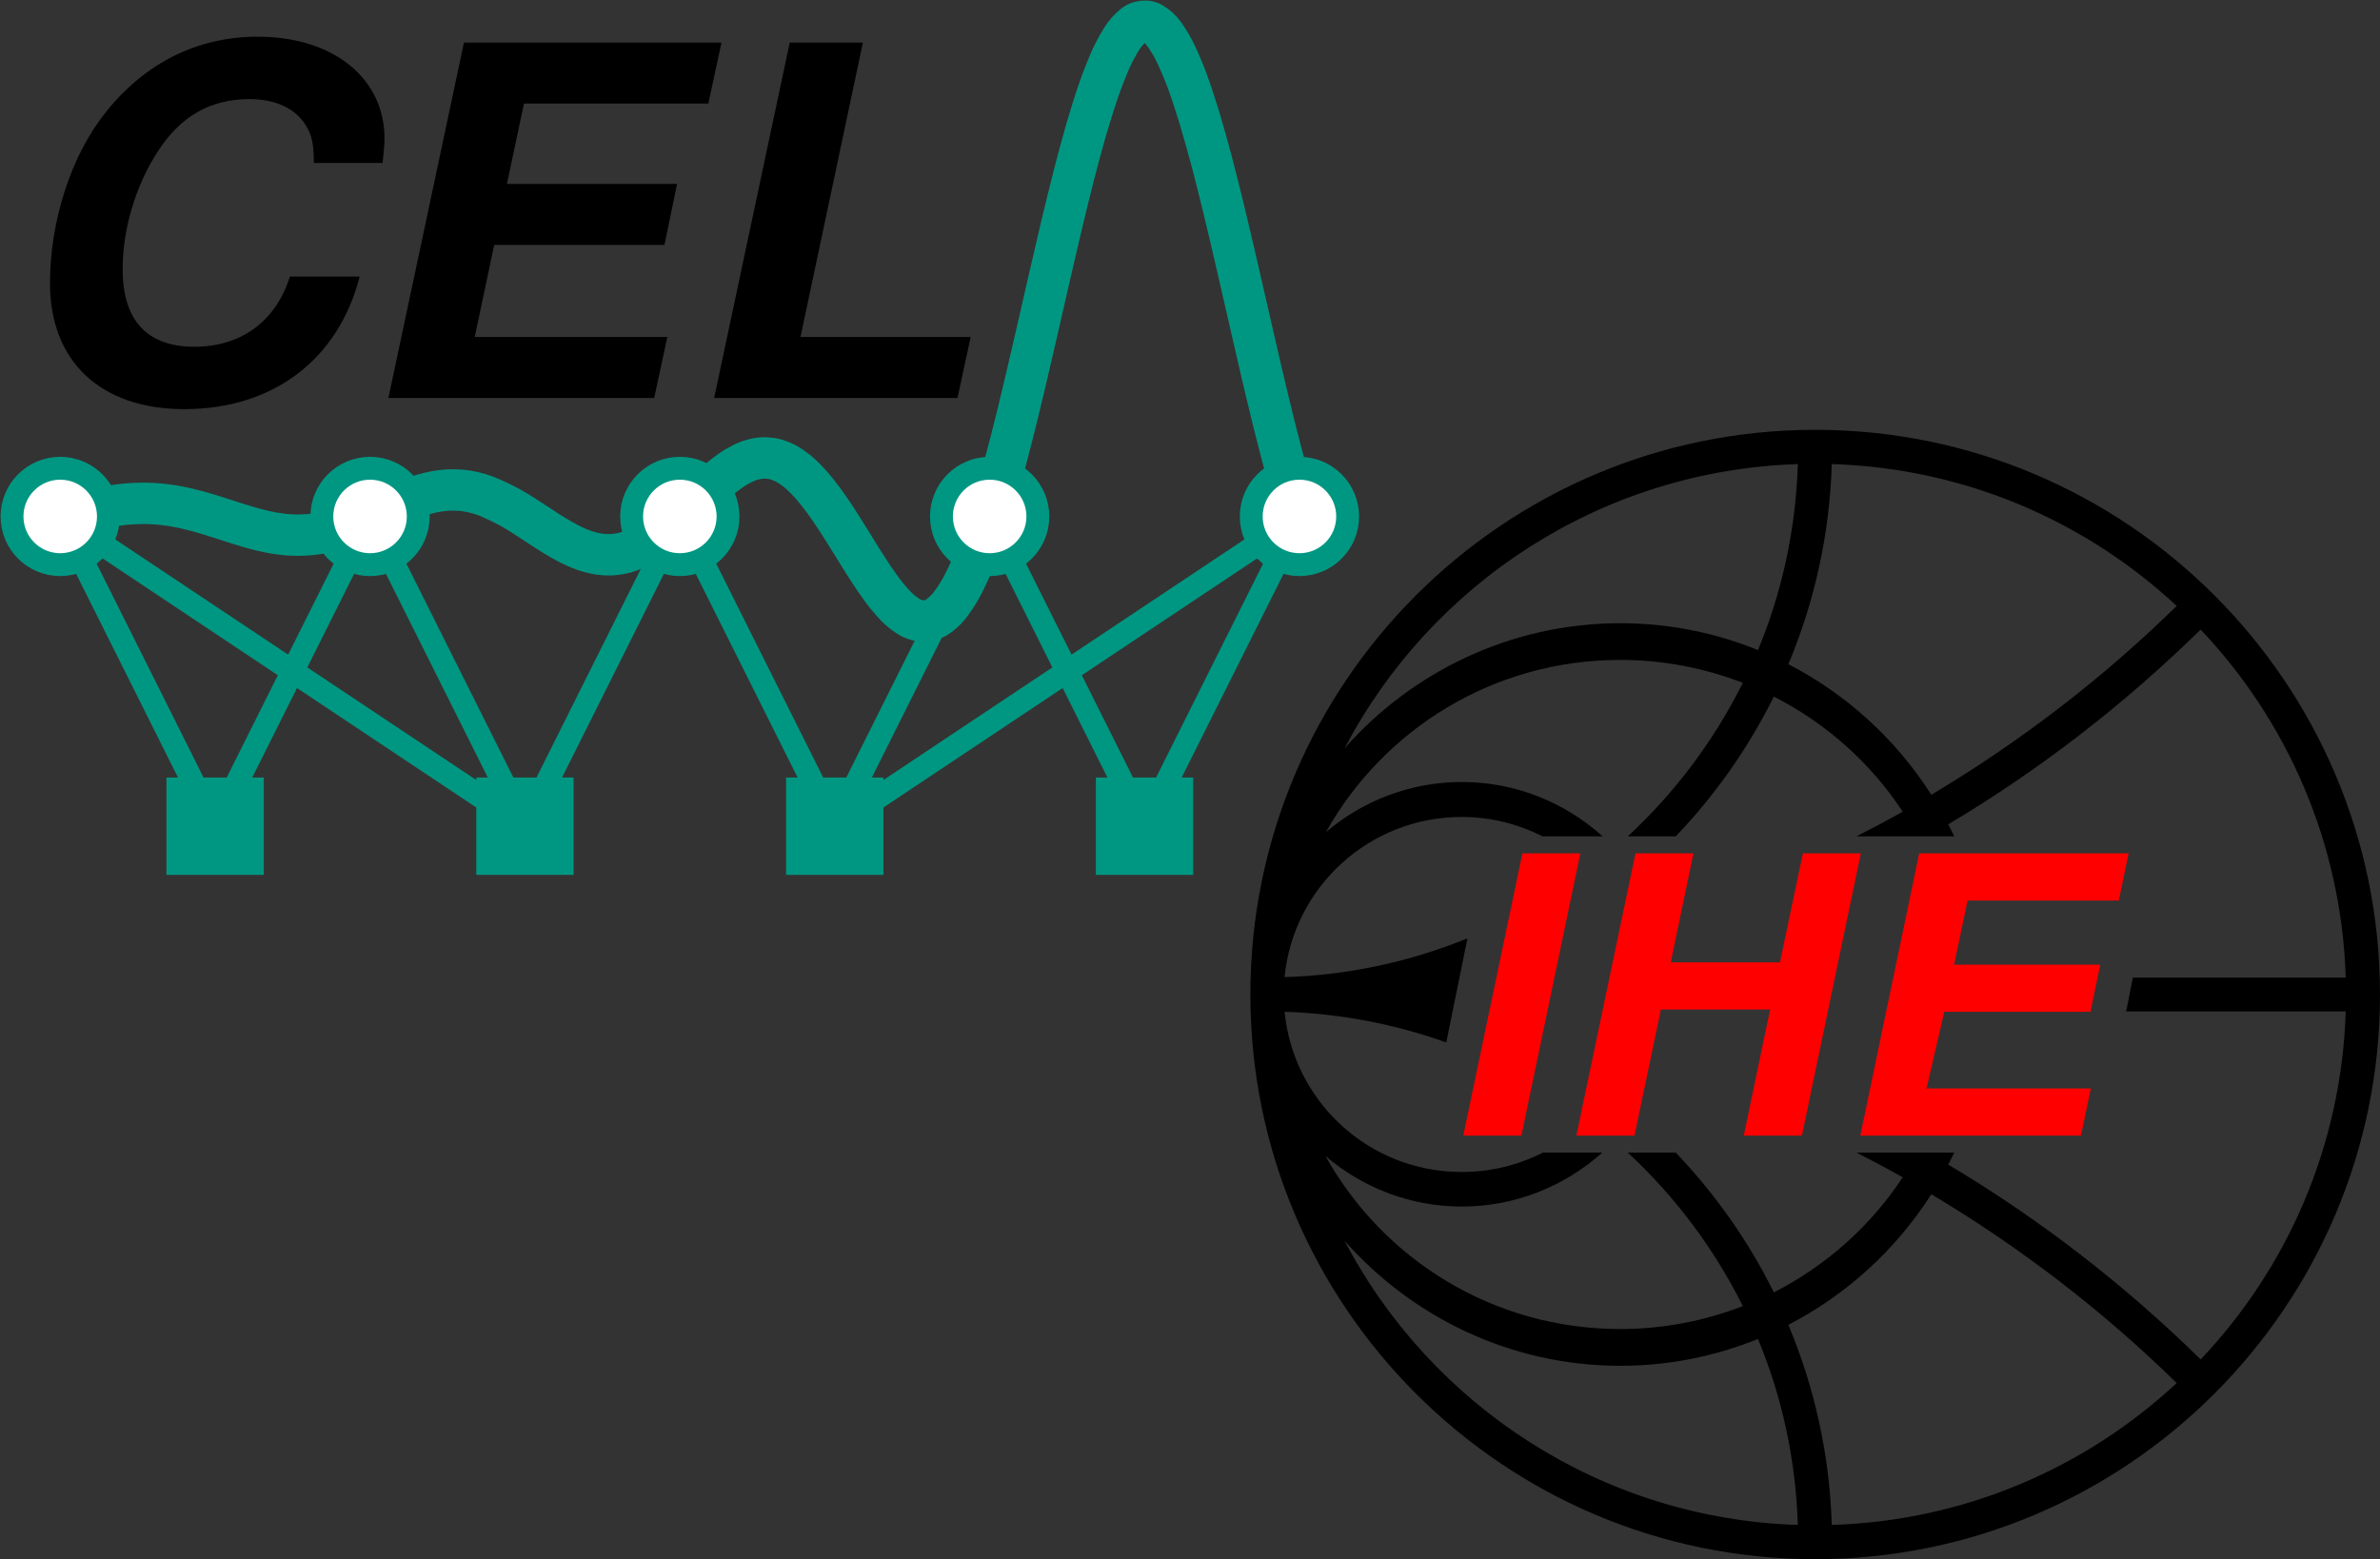 <?xml version="1.0" encoding="UTF-8" standalone="no"?>
<svg
   width="168.551pt"
   height="110.447pt"
   viewBox="0 0 168.551 110.447"
   version="1.1"
   id="svg4"
   sodipodi:docname="combined_logo_CELIHE.svg"
   inkscape:version="1.3.2 (091e20e, 2023-11-25, custom)"
   xmlns:inkscape="http://www.inkscape.org/namespaces/inkscape"
   xmlns:sodipodi="http://sodipodi.sourceforge.net/DTD/sodipodi-0.dtd"
   xmlns="http://www.w3.org/2000/svg"
   xmlns:svg="http://www.w3.org/2000/svg">
  <rect x="0" y="0" width="168.551" height="110.447" fill="#333333" stroke="none"/>
  <defs
     id="defs4">
    <clipPath
       id="clip-19">
      <path
         clip-rule="nonzero"
         d="m 154,43 h 95.105 V 160.137 H 154 Z m 0,0"
         id="path23" />
    </clipPath>
    <clipPath
       id="clip-18">
      <path
         clip-rule="nonzero"
         d="M 100,40 H 249.105 V 160.137 H 100 Z m 0,0"
         id="path22" />
    </clipPath>
    <clipPath
       id="clip-17">
      <path
         clip-rule="nonzero"
         d="M 126,43 H 249.105 V 160.137 H 126 Z m 0,0"
         id="path21" />
    </clipPath>
    <clipPath
       id="clip-16">
      <path
         clip-rule="nonzero"
         d="M 97,43 H 237 V 160.137 H 97 Z m 0,0"
         id="path20" />
    </clipPath>
    <clipPath
       id="clip-15">
      <path
         clip-rule="nonzero"
         d="M 69,43 H 209 V 160.137 H 69 Z m 0,0"
         id="path19" />
    </clipPath>
    <clipPath
       id="clip-14">
      <path
         clip-rule="nonzero"
         d="M 40,43 H 181 V 160.137 H 40 Z m 0,0"
         id="path18" />
    </clipPath>
    <clipPath
       id="clip-13">
      <path
         clip-rule="nonzero"
         d="M 12,43 H 153 V 160.137 H 12 Z m 0,0"
         id="path17" />
    </clipPath>
    <clipPath
       id="clip-12">
      <path
         clip-rule="nonzero"
         d="M 0,43 H 124 V 160.137 H 0 Z m 0,0"
         id="path16" />
    </clipPath>
    <clipPath
       id="clip-11">
      <path
         clip-rule="nonzero"
         d="M 0,40 H 149 V 160.137 H 0 Z m 0,0"
         id="path15" />
    </clipPath>
    <clipPath
       id="clip-10">
      <path
         clip-rule="nonzero"
         d="M 0,43 H 96 V 160.137 H 0 Z m 0,0"
         id="path14" />
    </clipPath>
    <clipPath
       id="clip-9">
      <path
         clip-rule="nonzero"
         d="m 200,142 h 19 v 18.137 h -19 z m 0,0"
         id="path13" />
    </clipPath>
    <clipPath
       id="clip-8">
      <path
         clip-rule="nonzero"
         d="m 144,142 h 19 v 18.137 h -19 z m 0,0"
         id="path12" />
    </clipPath>
    <clipPath
       id="clip-7">
      <path
         clip-rule="nonzero"
         d="m 87,142 h 19 v 18.137 H 87 Z m 0,0"
         id="path11" />
    </clipPath>
    <clipPath
       id="clip-6">
      <path
         clip-rule="nonzero"
         d="m 30,142 h 19 v 18.137 H 30 Z m 0,0"
         id="path10" />
    </clipPath>
    <clipPath
       id="clip-5">
      <path
         clip-rule="nonzero"
         d="m 170,26 h 79.105 V 160.137 H 170 Z m 0,0"
         id="path9" />
    </clipPath>
    <clipPath
       id="clip-4">
      <path
         clip-rule="nonzero"
         d="M 113,26 H 249.105 V 160.137 H 113 Z m 0,0"
         id="path8" />
    </clipPath>
    <clipPath
       id="clip-3">
      <path
         clip-rule="nonzero"
         d="M 56,26 H 193 V 160.137 H 56 Z m 0,0"
         id="path7" />
    </clipPath>
    <clipPath
       id="clip-2">
      <path
         clip-rule="nonzero"
         d="M 0,26 H 137 V 160.137 H 0 Z m 0,0"
         id="path6" />
    </clipPath>
    <clipPath
       id="clip-1">
      <path
         clip-rule="nonzero"
         d="M 0,26 H 80 V 160.137 H 0 Z m 0,0"
         id="path5" />
    </clipPath>
    <clipPath
       id="clip-0">
      <path
         clip-rule="nonzero"
         d="M 0,0 H 249.105 V 160.137 H 0 Z m 0,0"
         id="path4-6" />
    </clipPath>
  </defs>
  <sodipodi:namedview
     id="namedview4"
     pagecolor="#ffffff"
     bordercolor="#000000"
     borderopacity="0.25"
     inkscape:showpageshadow="2"
     inkscape:pageopacity="0.0"
     inkscape:pagecheckerboard="0"
     inkscape:deskcolor="#d1d1d1"
     inkscape:document-units="pt"
     inkscape:zoom="7.9653392"
     inkscape:cx="112.36182"
     inkscape:cy="73.631516"
     inkscape:window-width="2560"
     inkscape:window-height="1369"
     inkscape:window-x="-8"
     inkscape:window-y="-8"
     inkscape:window-maximized="1"
     inkscape:current-layer="svg4" />
  <path
     fill-rule="nonzero"
     fill="#000000"
     fill-opacity="1"
     d="m 128.551,30.447 c -22.066,0 -40,17.934 -40,40 0,22.066 17.934,40 40,40 22.066,0 40,-17.934 40,-40 0,-22.066 -17.934,-40 -40,-40 z m -1.227,2.426 c -0.148,4.656 -1.129,9.098 -2.824,13.176 -3.02,-1.227 -6.309,-1.902 -9.75,-1.902 -7.73,0 -14.723,3.422 -19.523,8.852 6.105,-11.641 18.152,-19.676 32.098,-20.125 z m 2.402,0 c 9.426,0.289 17.98,4.051 24.426,10.051 -5.223,5.117 -11.059,9.605 -17.375,13.375 -2.496,-3.918 -6.004,-7.121 -10.125,-9.25 1.836,-4.387 2.922,-9.164 3.074,-14.176 z m 26.125,11.723 c 6.125,6.469 9.973,15.113 10.273,24.652 h -15.074 l -0.477,2.398 h 15.551 c -0.301,9.539 -4.148,18.184 -10.273,24.652 -5.379,-5.281 -11.367,-9.922 -17.875,-13.801 0.145,-0.277 0.289,-0.566 0.426,-0.852 h -6.926 c 1.102,0.562 2.199,1.145 3.273,1.75 -2.262,3.445 -5.41,6.258 -9.125,8.152 -1.809,-3.652 -4.164,-6.984 -6.949,-9.902 h -3.398 c 3.332,3.086 6.105,6.77 8.148,10.875 -2.684,1.039 -5.609,1.625 -8.676,1.625 -9.035,0 -16.82,-4.973 -20.875,-12.25 2.613,2.219 5.98,3.574 9.652,3.574 3.805,0 7.297,-1.453 9.949,-3.824 h -4.199 c -1.727,0.875 -3.676,1.375 -5.75,1.375 -6.602,0 -11.934,-5.012 -12.551,-11.348 4.004,0.129 7.855,0.887 11.449,2.172 l 1.5,-7.375 c -4.02,1.641 -8.379,2.605 -12.949,2.75 0,-0.016 0,-0.031 0,-0.047 0.641,-6.316 5.965,-11.301 12.551,-11.301 2.062,0 4.004,0.508 5.723,1.375 h 4.25 c -2.656,-2.395 -6.156,-3.852 -9.973,-3.852 -3.656,0 -7.016,1.336 -9.625,3.551 4.062,-7.25 11.832,-12.199 20.848,-12.199 3.066,0 5.992,0.586 8.676,1.625 -2.043,4.105 -4.816,7.789 -8.148,10.875 h 3.398 c 2.785,-2.918 5.141,-6.25 6.949,-9.902 3.715,1.895 6.863,4.707 9.125,8.152 -1.074,0.605 -2.172,1.188 -3.273,1.75 h 6.926 c -0.137,-0.285 -0.281,-0.574 -0.426,-0.852 6.508,-3.879 12.496,-8.52 17.875,-13.801 z m -19.074,40 c 6.316,3.77 12.152,8.258 17.375,13.375 -6.445,5.996 -15,9.762 -24.426,10.051 -0.152,-5.012 -1.238,-9.789 -3.074,-14.176 4.121,-2.129 7.629,-5.332 10.125,-9.25 z m -41.551,3.301 c 4.801,5.43 11.793,8.852 19.523,8.852 3.441,0 6.73,-0.676 9.75,-1.902 1.695,4.078 2.676,8.52 2.824,13.176 -13.945,-0.449 -25.992,-8.484 -32.098,-20.125"
     id="path1" />
  <path
     fill-rule="nonzero"
     fill="#ff0000"
     fill-opacity="1"
     d="m 103.629,80.447 4.188,-20 h 4.105 l -4.176,20 h -4.117"
     id="path2" />
  <path
     fill-rule="nonzero"
     fill="#ff0000"
     fill-opacity="1"
     d="m 125.36,71.51 h -7.734 l -1.871,8.938 h -4.117 l 4.188,-20 h 4.105 l -1.609,7.723 h 7.734 l 1.625,-7.723 h 4.105 l -4.176,20 h -4.117 l 1.867,-8.938"
     id="path3" />
  <path
     fill-rule="nonzero"
     fill="#ff0000"
     fill-opacity="1"
     d="m 131.746,80.447 4.172,-20 h 14.832 l -0.695,3.344 h -10.711 l -0.953,4.543 h 10.352 l -0.695,3.34 h -10.355 l -1.254,5.43 h 11.637 l -0.707,3.344 h -15.621"
     id="path4" />
  <g
     id="g58"
     transform="matrix(0.387,0,0,0.387,35.162,-0.872)">
    <g
       clip-path="url(#clip-0)"
       id="g24"
       transform="translate(-91.255,2.25)">
      <path
         fill="none"
         stroke-width="7.572"
         stroke-linecap="butt"
         stroke-linejoin="miter"
         stroke="#009782"
         stroke-opacity="1"
         stroke-miterlimit="10"
         d="m -198.428,0.002 c 0,0 1.656,0.371 2.289,0.512 0.637,0.141 1.656,0.375 2.293,0.512 0.633,0.133 1.652,0.352 2.289,0.473 0.637,0.121 1.656,0.305 2.289,0.402 0.637,0.098 1.656,0.234 2.293,0.301 0.633,0.062 1.652,0.141 2.289,0.168 0.637,0.027 1.656,0.039 2.289,0.023 0.637,-0.016 1.656,-0.078 2.293,-0.141 0.633,-0.059 1.652,-0.191 2.289,-0.293 0.637,-0.102 1.656,-0.309 2.289,-0.449 0.637,-0.141 1.656,-0.395 2.293,-0.57 0.633,-0.172 1.652,-0.477 2.289,-0.668 0.637,-0.195 1.652,-0.523 2.289,-0.727 0.637,-0.203 1.656,-0.543 2.289,-0.742 0.637,-0.203 1.656,-0.52 2.293,-0.703 0.637,-0.184 1.652,-0.465 2.289,-0.617 0.637,-0.156 1.656,-0.375 2.289,-0.488 0.637,-0.109 1.656,-0.254 2.293,-0.312 0.633,-0.059 1.652,-0.109 2.289,-0.109 0.637,0 1.656,0.051 2.289,0.113 0.637,0.062 1.656,0.215 2.293,0.34 0.633,0.125 1.652,0.379 2.289,0.559 0.637,0.184 1.656,0.523 2.289,0.754 0.637,0.23 1.656,0.641 2.293,0.906 0.633,0.27 1.652,0.727 2.289,1.012 0.637,0.285 1.656,0.762 2.289,1.051 0.637,0.289 1.656,0.754 2.293,1.023 0.633,0.273 1.652,0.695 2.289,0.93 0.637,0.234 1.656,0.586 2.289,0.77 0.637,0.18 1.656,0.426 2.293,0.539 0.633,0.113 1.652,0.242 2.289,0.273 0.637,0.031 1.652,0.016 2.289,-0.039 0.637,-0.055 1.656,-0.215 2.289,-0.363 0.637,-0.145 1.656,-0.449 2.293,-0.688 0.633,-0.238 1.652,-0.715 2.289,-1.016 0.637,-0.301 1.656,-0.805 2.289,-1.156 0.637,-0.355 1.656,-0.992 2.293,-1.391 0.633,-0.402 1.652,-1.074 2.289,-1.488 0.637,-0.414 1.656,-1.09 2.289,-1.492 0.637,-0.402 1.656,-1.035 2.293,-1.395 0.633,-0.363 1.652,-0.914 2.289,-1.211 0.637,-0.297 1.656,-0.715 2.289,-0.922 0.637,-0.203 1.656,-0.461 2.293,-0.559 0.633,-0.094 1.652,-0.16 2.289,-0.133 0.637,0.023 1.656,0.168 2.289,0.324 0.637,0.152 1.656,0.508 2.293,0.793 0.633,0.281 1.652,0.84 2.289,1.238 0.637,0.398 1.652,1.137 2.289,1.633 0.637,0.496 1.656,1.379 2.289,1.949 0.637,0.566 1.656,1.543 2.293,2.152 0.633,0.605 1.652,1.617 2.289,2.23 0.637,0.609 1.656,1.598 2.289,2.172 0.637,0.57 1.656,1.465 2.293,1.957 0.633,0.496 1.652,1.234 2.289,1.613 0.637,0.379 1.656,0.891 2.289,1.121 0.637,0.227 1.656,0.473 2.293,0.523 0.633,0.051 1.652,-0.008 2.289,-0.148 0.637,-0.145 1.656,-0.531 2.289,-0.875 0.637,-0.344 1.656,-1.059 2.293,-1.598 0.633,-0.535 1.652,-1.562 2.289,-2.277 0.637,-0.715 1.656,-2.012 2.289,-2.871 0.637,-0.859 1.656,-2.367 2.293,-3.328 0.633,-0.965 1.652,-2.602 2.289,-3.617 0.637,-1.016 1.652,-2.691 2.289,-3.695 0.637,-1.008 1.656,-2.621 2.293,-3.551 0.633,-0.93 1.652,-2.367 2.289,-3.156 0.637,-0.785 1.652,-1.938 2.289,-2.52 0.637,-0.578 1.656,-1.34 2.289,-1.648 0.637,-0.312 1.656,-0.59 2.293,-0.578 0.633,0.012 1.652,0.289 2.289,0.664 0.637,0.375 1.656,1.273 2.289,2.035 0.637,0.762 1.656,2.301 2.293,3.457 0.633,1.16 1.652,3.348 2.289,4.898 0.637,1.547 1.656,4.352 2.289,6.262 0.637,1.91 1.656,5.273 2.293,7.5 0.633,2.227 1.652,6.066 2.289,8.551 0.637,2.48 1.656,6.68 2.289,9.344 0.637,2.664 1.656,7.094 2.293,9.852 0.633,2.758 1.652,7.266 2.289,10.023 0.637,2.758 1.656,7.188 2.289,9.844 0.637,2.66 1.656,6.848 2.293,9.312 0.633,2.461 1.652,6.262 2.289,8.434 0.637,2.176 1.652,5.434 2.289,7.238 0.637,1.805 1.656,4.406 2.289,5.77 0.637,1.367 1.656,3.199 2.293,4.07 0.633,0.871 1.652,1.863 2.289,2.207 0.637,0.34 1.656,0.457 2.289,0.262 0.637,-0.195 1.656,-0.945 2.293,-1.672 0.633,-0.727 1.652,-2.332 2.289,-3.566 0.637,-1.23 1.656,-3.617 2.289,-5.309 0.637,-1.688 1.656,-4.785 2.293,-6.863 0.633,-2.082 1.652,-5.734 2.289,-8.125 0.637,-2.391 1.656,-6.492 2.289,-9.105 0.637,-2.613 1.656,-6.992 2.293,-9.734 0.633,-2.738 1.652,-7.242 2.289,-10.008 0.637,-2.766 1.656,-7.234 2.289,-9.93 0.637,-2.699 1.656,-6.977 2.293,-9.52 0.633,-2.539 1.652,-6.492 2.289,-8.797 0.637,-2.305 2.289,-7.816 2.289,-7.816"
         transform="matrix(1,0,0,-1,209.846,94.537)"
         id="path24" />
    </g>
    <path
       fill-rule="nonzero"
       fill="#ffffff"
       fill-opacity="1"
       d="m -71.017,96.785 c 0,-4.871 -3.949,-8.82 -8.82,-8.82 -4.871,0 -8.82,3.949 -8.82,8.82 0,4.875 3.949,8.82 8.82,8.82 4.871,0 8.82,-3.945 8.82,-8.82 z m 0,0"
       id="path25" />
    <g
       clip-path="url(#clip-1)"
       id="g26"
       transform="translate(-91.255,2.25)">
      <path
         fill="none"
         stroke-width="4.184"
         stroke-linecap="butt"
         stroke-linejoin="miter"
         stroke="#009782"
         stroke-opacity="1"
         stroke-miterlimit="10"
         d="m -189.608,0.002 c 0,4.871 -3.949,8.82 -8.82,8.82 -4.871,0 -8.82,-3.949 -8.82,-8.82 0,-4.875 3.949,-8.82 8.82,-8.82 4.871,0 8.82,3.945 8.82,8.82 z m 0,0"
         transform="matrix(1,0,0,-1,209.846,94.537)"
         id="path26" />
    </g>
    <path
       fill-rule="nonzero"
       fill="#ffffff"
       fill-opacity="1"
       d="m -14.322,96.785 c 0,-4.871 -3.949,-8.82 -8.82,-8.82 -4.871,0 -8.82,3.949 -8.82,8.82 0,4.875 3.949,8.82 8.82,8.82 4.871,0 8.82,-3.945 8.82,-8.82 z m 0,0"
       id="path27" />
    <g
       clip-path="url(#clip-2)"
       id="g28"
       transform="translate(-91.255,2.25)">
      <path
         fill="none"
         stroke-width="4.184"
         stroke-linecap="butt"
         stroke-linejoin="miter"
         stroke="#009782"
         stroke-opacity="1"
         stroke-miterlimit="10"
         d="m -132.912,0.002 c 0,4.871 -3.949,8.82 -8.82,8.82 -4.871,0 -8.82,-3.949 -8.82,-8.82 0,-4.875 3.949,-8.82 8.82,-8.82 4.871,0 8.82,3.945 8.82,8.82 z m 0,0"
         transform="matrix(1,0,0,-1,209.846,94.537)"
         id="path28" />
    </g>
    <path
       fill-rule="nonzero"
       fill="#ffffff"
       fill-opacity="1"
       d="m 42.37,96.785 c 0,-4.871 -3.949,-8.82 -8.82,-8.82 -4.871,0 -8.82,3.949 -8.82,8.82 0,4.875 3.949,8.82 8.82,8.82 4.871,0 8.82,-3.945 8.82,-8.82 z m 0,0"
       id="path29" />
    <g
       clip-path="url(#clip-3)"
       id="g30"
       transform="translate(-91.255,2.25)">
      <path
         fill="none"
         stroke-width="4.184"
         stroke-linecap="butt"
         stroke-linejoin="miter"
         stroke="#009782"
         stroke-opacity="1"
         stroke-miterlimit="10"
         d="m -76.221,0.002 c 0,4.871 -3.949,8.82 -8.82,8.82 -4.871,0 -8.82,-3.949 -8.82,-8.82 0,-4.875 3.949,-8.82 8.82,-8.82 4.871,0 8.82,3.945 8.82,8.82 z m 0,0"
         transform="matrix(1,0,0,-1,209.846,94.537)"
         id="path30" />
    </g>
    <path
       fill-rule="nonzero"
       fill="#ffffff"
       fill-opacity="1"
       d="m 99.065,96.785 c 0,-4.871 -3.949,-8.82 -8.82,-8.82 -4.871,0 -8.82,3.949 -8.82,8.82 0,4.875 3.949,8.82 8.82,8.82 4.871,0 8.82,-3.945 8.82,-8.82 z m 0,0"
       id="path31" />
    <g
       clip-path="url(#clip-4)"
       id="g32"
       transform="translate(-91.255,2.25)">
      <path
         fill="none"
         stroke-width="4.184"
         stroke-linecap="butt"
         stroke-linejoin="miter"
         stroke="#009782"
         stroke-opacity="1"
         stroke-miterlimit="10"
         d="m -19.526,0.002 c 0,4.871 -3.949,8.82 -8.82,8.82 -4.871,0 -8.82,-3.949 -8.82,-8.82 0,-4.875 3.949,-8.82 8.82,-8.82 4.871,0 8.82,3.945 8.82,8.82 z m 0,0"
         transform="matrix(1,0,0,-1,209.846,94.537)"
         id="path32" />
    </g>
    <path
       fill-rule="nonzero"
       fill="#ffffff"
       fill-opacity="1"
       d="m 155.756,96.785 c 0,-4.871 -3.949,-8.82 -8.82,-8.82 -4.871,0 -8.82,3.949 -8.82,8.82 0,4.875 3.949,8.82 8.82,8.82 4.871,0 8.82,-3.945 8.82,-8.82 z m 0,0"
       id="path33" />
    <g
       clip-path="url(#clip-5)"
       id="g34"
       transform="translate(-91.255,2.25)">
      <path
         fill="none"
         stroke-width="4.184"
         stroke-linecap="butt"
         stroke-linejoin="miter"
         stroke="#009782"
         stroke-opacity="1"
         stroke-miterlimit="10"
         d="m 37.166,0.002 c 0,4.871 -3.949,8.82 -8.82,8.82 -4.871,0 -8.82,-3.949 -8.82,-8.82 0,-4.875 3.949,-8.82 8.82,-8.82 4.871,0 8.82,3.945 8.82,8.82 z m 0,0"
         transform="matrix(1,0,0,-1,209.846,94.537)"
         id="path34" />
    </g>
    <path
       fill-rule="nonzero"
       fill="#009782"
       fill-opacity="1"
       d="m -44.673,146.664 h -13.633 v 13.633 h 13.633 z m 0,0"
       id="path35" />
    <g
       clip-path="url(#clip-6)"
       id="g36"
       transform="translate(-91.255,2.25)">
      <path
         fill="none"
         stroke-width="4.184"
         stroke-linecap="butt"
         stroke-linejoin="miter"
         stroke="#009782"
         stroke-opacity="1"
         stroke-miterlimit="10"
         d="m -163.264,-49.877 h -13.633 v -13.633 h 13.633 z m 0,0"
         transform="matrix(1,0,0,-1,209.846,94.537)"
         id="path36" />
    </g>
    <path
       fill-rule="nonzero"
       fill="#009782"
       fill-opacity="1"
       d="M 12.018,146.664 H -1.611 v 13.633 h 13.629 z m 0,0"
       id="path37" />
    <g
       clip-path="url(#clip-7)"
       id="g38"
       transform="translate(-91.255,2.25)">
      <path
         fill="none"
         stroke-width="4.184"
         stroke-linecap="butt"
         stroke-linejoin="miter"
         stroke="#009782"
         stroke-opacity="1"
         stroke-miterlimit="10"
         d="m -106.573,-49.877 h -13.629 v -13.633 h 13.629 z m 0,0"
         transform="matrix(1,0,0,-1,209.846,94.537)"
         id="path38" />
    </g>
    <path
       fill-rule="nonzero"
       fill="#009782"
       fill-opacity="1"
       d="m 68.713,146.664 h -13.633 v 13.633 h 13.633 z m 0,0"
       id="path39" />
    <g
       clip-path="url(#clip-8)"
       id="g40"
       transform="translate(-91.255,2.25)">
      <path
         fill="none"
         stroke-width="4.184"
         stroke-linecap="butt"
         stroke-linejoin="miter"
         stroke="#009782"
         stroke-opacity="1"
         stroke-miterlimit="10"
         d="m -49.877,-49.877 h -13.633 v -13.633 h 13.633 z m 0,0"
         transform="matrix(1,0,0,-1,209.846,94.537)"
         id="path40" />
    </g>
    <path
       fill-rule="nonzero"
       fill="#009782"
       fill-opacity="1"
       d="m 125.405,146.664 h -13.629 v 13.633 h 13.629 z m 0,0"
       id="path41" />
    <g
       clip-path="url(#clip-9)"
       id="g42"
       transform="translate(-91.255,2.25)">
      <path
         fill="none"
         stroke-width="4.184"
         stroke-linecap="butt"
         stroke-linejoin="miter"
         stroke="#009782"
         stroke-opacity="1"
         stroke-miterlimit="10"
         d="M 6.814,-49.877 H -6.815 V -63.51 H 6.814 Z m 0,0"
         transform="matrix(1,0,0,-1,209.846,94.537)"
         id="path42" />
    </g>
    <g
       clip-path="url(#clip-10)"
       id="g43"
       transform="translate(-91.255,2.25)">
      <path
         fill="none"
         stroke-width="4.184"
         stroke-linecap="butt"
         stroke-linejoin="miter"
         stroke="#009782"
         stroke-opacity="1"
         stroke-miterlimit="10"
         d="m -194.483,-7.889 20.992,-41.988"
         transform="matrix(1,0,0,-1,209.846,94.537)"
         id="path43" />
    </g>
    <g
       clip-path="url(#clip-11)"
       id="g44"
       transform="translate(-91.255,2.25)">
      <path
         fill="none"
         stroke-width="4.184"
         stroke-linecap="butt"
         stroke-linejoin="miter"
         stroke="#009782"
         stroke-opacity="1"
         stroke-miterlimit="10"
         d="M -191.065,-4.908 -120.201,-52.151"
         transform="matrix(1,0,0,-1,209.846,94.537)"
         id="path44" />
    </g>
    <g
       clip-path="url(#clip-12)"
       id="g45"
       transform="translate(-91.255,2.25)">
      <path
         fill="none"
         stroke-width="4.184"
         stroke-linecap="butt"
         stroke-linejoin="miter"
         stroke="#009782"
         stroke-opacity="1"
         stroke-miterlimit="10"
         d="m -145.678,-7.889 -20.996,-41.988"
         transform="matrix(1,0,0,-1,209.846,94.537)"
         id="path45" />
    </g>
    <g
       clip-path="url(#clip-13)"
       id="g46"
       transform="translate(-91.255,2.25)">
      <path
         fill="none"
         stroke-width="4.184"
         stroke-linecap="butt"
         stroke-linejoin="miter"
         stroke="#009782"
         stroke-opacity="1"
         stroke-miterlimit="10"
         d="m -137.791,-7.889 20.996,-41.988"
         transform="matrix(1,0,0,-1,209.846,94.537)"
         id="path46" />
    </g>
    <g
       clip-path="url(#clip-14)"
       id="g47"
       transform="translate(-91.255,2.25)">
      <path
         fill="none"
         stroke-width="4.184"
         stroke-linecap="butt"
         stroke-linejoin="miter"
         stroke="#009782"
         stroke-opacity="1"
         stroke-miterlimit="10"
         d="M -88.987,-7.889 -109.979,-49.877"
         transform="matrix(1,0,0,-1,209.846,94.537)"
         id="path47" />
    </g>
    <g
       clip-path="url(#clip-15)"
       id="g48"
       transform="translate(-91.255,2.25)">
      <path
         fill="none"
         stroke-width="4.184"
         stroke-linecap="butt"
         stroke-linejoin="miter"
         stroke="#009782"
         stroke-opacity="1"
         stroke-miterlimit="10"
         d="m -81.096,-7.889 20.996,-41.988"
         transform="matrix(1,0,0,-1,209.846,94.537)"
         id="path48" />
    </g>
    <g
       clip-path="url(#clip-16)"
       id="g49"
       transform="translate(-91.255,2.25)">
      <path
         fill="none"
         stroke-width="4.184"
         stroke-linecap="butt"
         stroke-linejoin="miter"
         stroke="#009782"
         stroke-opacity="1"
         stroke-miterlimit="10"
         d="M -32.291,-7.889 -53.287,-49.877"
         transform="matrix(1,0,0,-1,209.846,94.537)"
         id="path49" />
    </g>
    <g
       clip-path="url(#clip-17)"
       id="g50"
       transform="translate(-91.255,2.25)">
      <path
         fill="none"
         stroke-width="4.184"
         stroke-linecap="butt"
         stroke-linejoin="miter"
         stroke="#009782"
         stroke-opacity="1"
         stroke-miterlimit="10"
         d="M -24.401,-7.889 -3.409,-49.877"
         transform="matrix(1,0,0,-1,209.846,94.537)"
         id="path50" />
    </g>
    <g
       clip-path="url(#clip-18)"
       id="g51"
       transform="translate(-91.255,2.25)">
      <path
         fill="none"
         stroke-width="4.184"
         stroke-linecap="butt"
         stroke-linejoin="miter"
         stroke="#009782"
         stroke-opacity="1"
         stroke-miterlimit="10"
         d="M 20.986,-4.908 -49.877,-52.151"
         transform="matrix(1,0,0,-1,209.846,94.537)"
         id="path51" />
    </g>
    <g
       clip-path="url(#clip-19)"
       id="g52"
       transform="translate(-91.255,2.25)">
      <path
         fill="none"
         stroke-width="4.184"
         stroke-linecap="butt"
         stroke-linejoin="miter"
         stroke="#009782"
         stroke-opacity="1"
         stroke-miterlimit="10"
         d="M 24.404,-7.889 3.408,-49.877"
         transform="matrix(1,0,0,-1,209.846,94.537)"
         id="path52" />
    </g>
    <g
       fill="#000000"
       fill-opacity="1"
       id="g54"
       transform="translate(-91.255,2.25)">
      <g
         id="use52"
         transform="translate(0,72.845)">
        <path
           d="m 70.406,-43.016 c 0.266,-2.5 0.359,-3.469 0.359,-4.453 0,-11.062 -9.375,-18.656 -23.203,-18.656 -10.969,0 -20.531,4.734 -27.75,13.75 -6.344,7.844 -10.266,19.891 -10.266,31.406 0,14.281 9.281,23.016 24.547,23.016 16.234,0 28.188,-9 32.125,-24.266 H 53.453 C 50.859,-14.016 44.531,-9.375 35.969,-9.375 c -8.656,0 -13.125,-4.812 -13.125,-14.188 0,-7.312 2.328,-15.172 6.328,-21.406 4.203,-6.609 9.734,-9.734 16.875,-9.734 4.734,0 8.391,1.703 10.266,4.734 1.156,1.781 1.516,3.484 1.516,6.953 z m 0,0"
           id="path58" />
      </g>
      <g
         id="use53"
         transform="translate(64.427,72.845)">
        <path
           d="M 26.406,-28.016 H 57.562 l 2.312,-11.156 H 28.734 l 3.125,-14.719 H 65.594 L 68,-65.047 H 20.875 L 7.047,0 H 55.688 l 2.406,-11.156 h -35.25 z m 0,0"
           id="path57" />
      </g>
      <g
         id="use54"
         transform="translate(123.945,72.845)">
        <path
           d="M 34.359,-65.047 H 20.969 L 7.141,0 h 44.531 l 2.406,-11.156 H 22.938 Z m 0,0"
           id="path56" />
      </g>
    </g>
  </g>
</svg>
